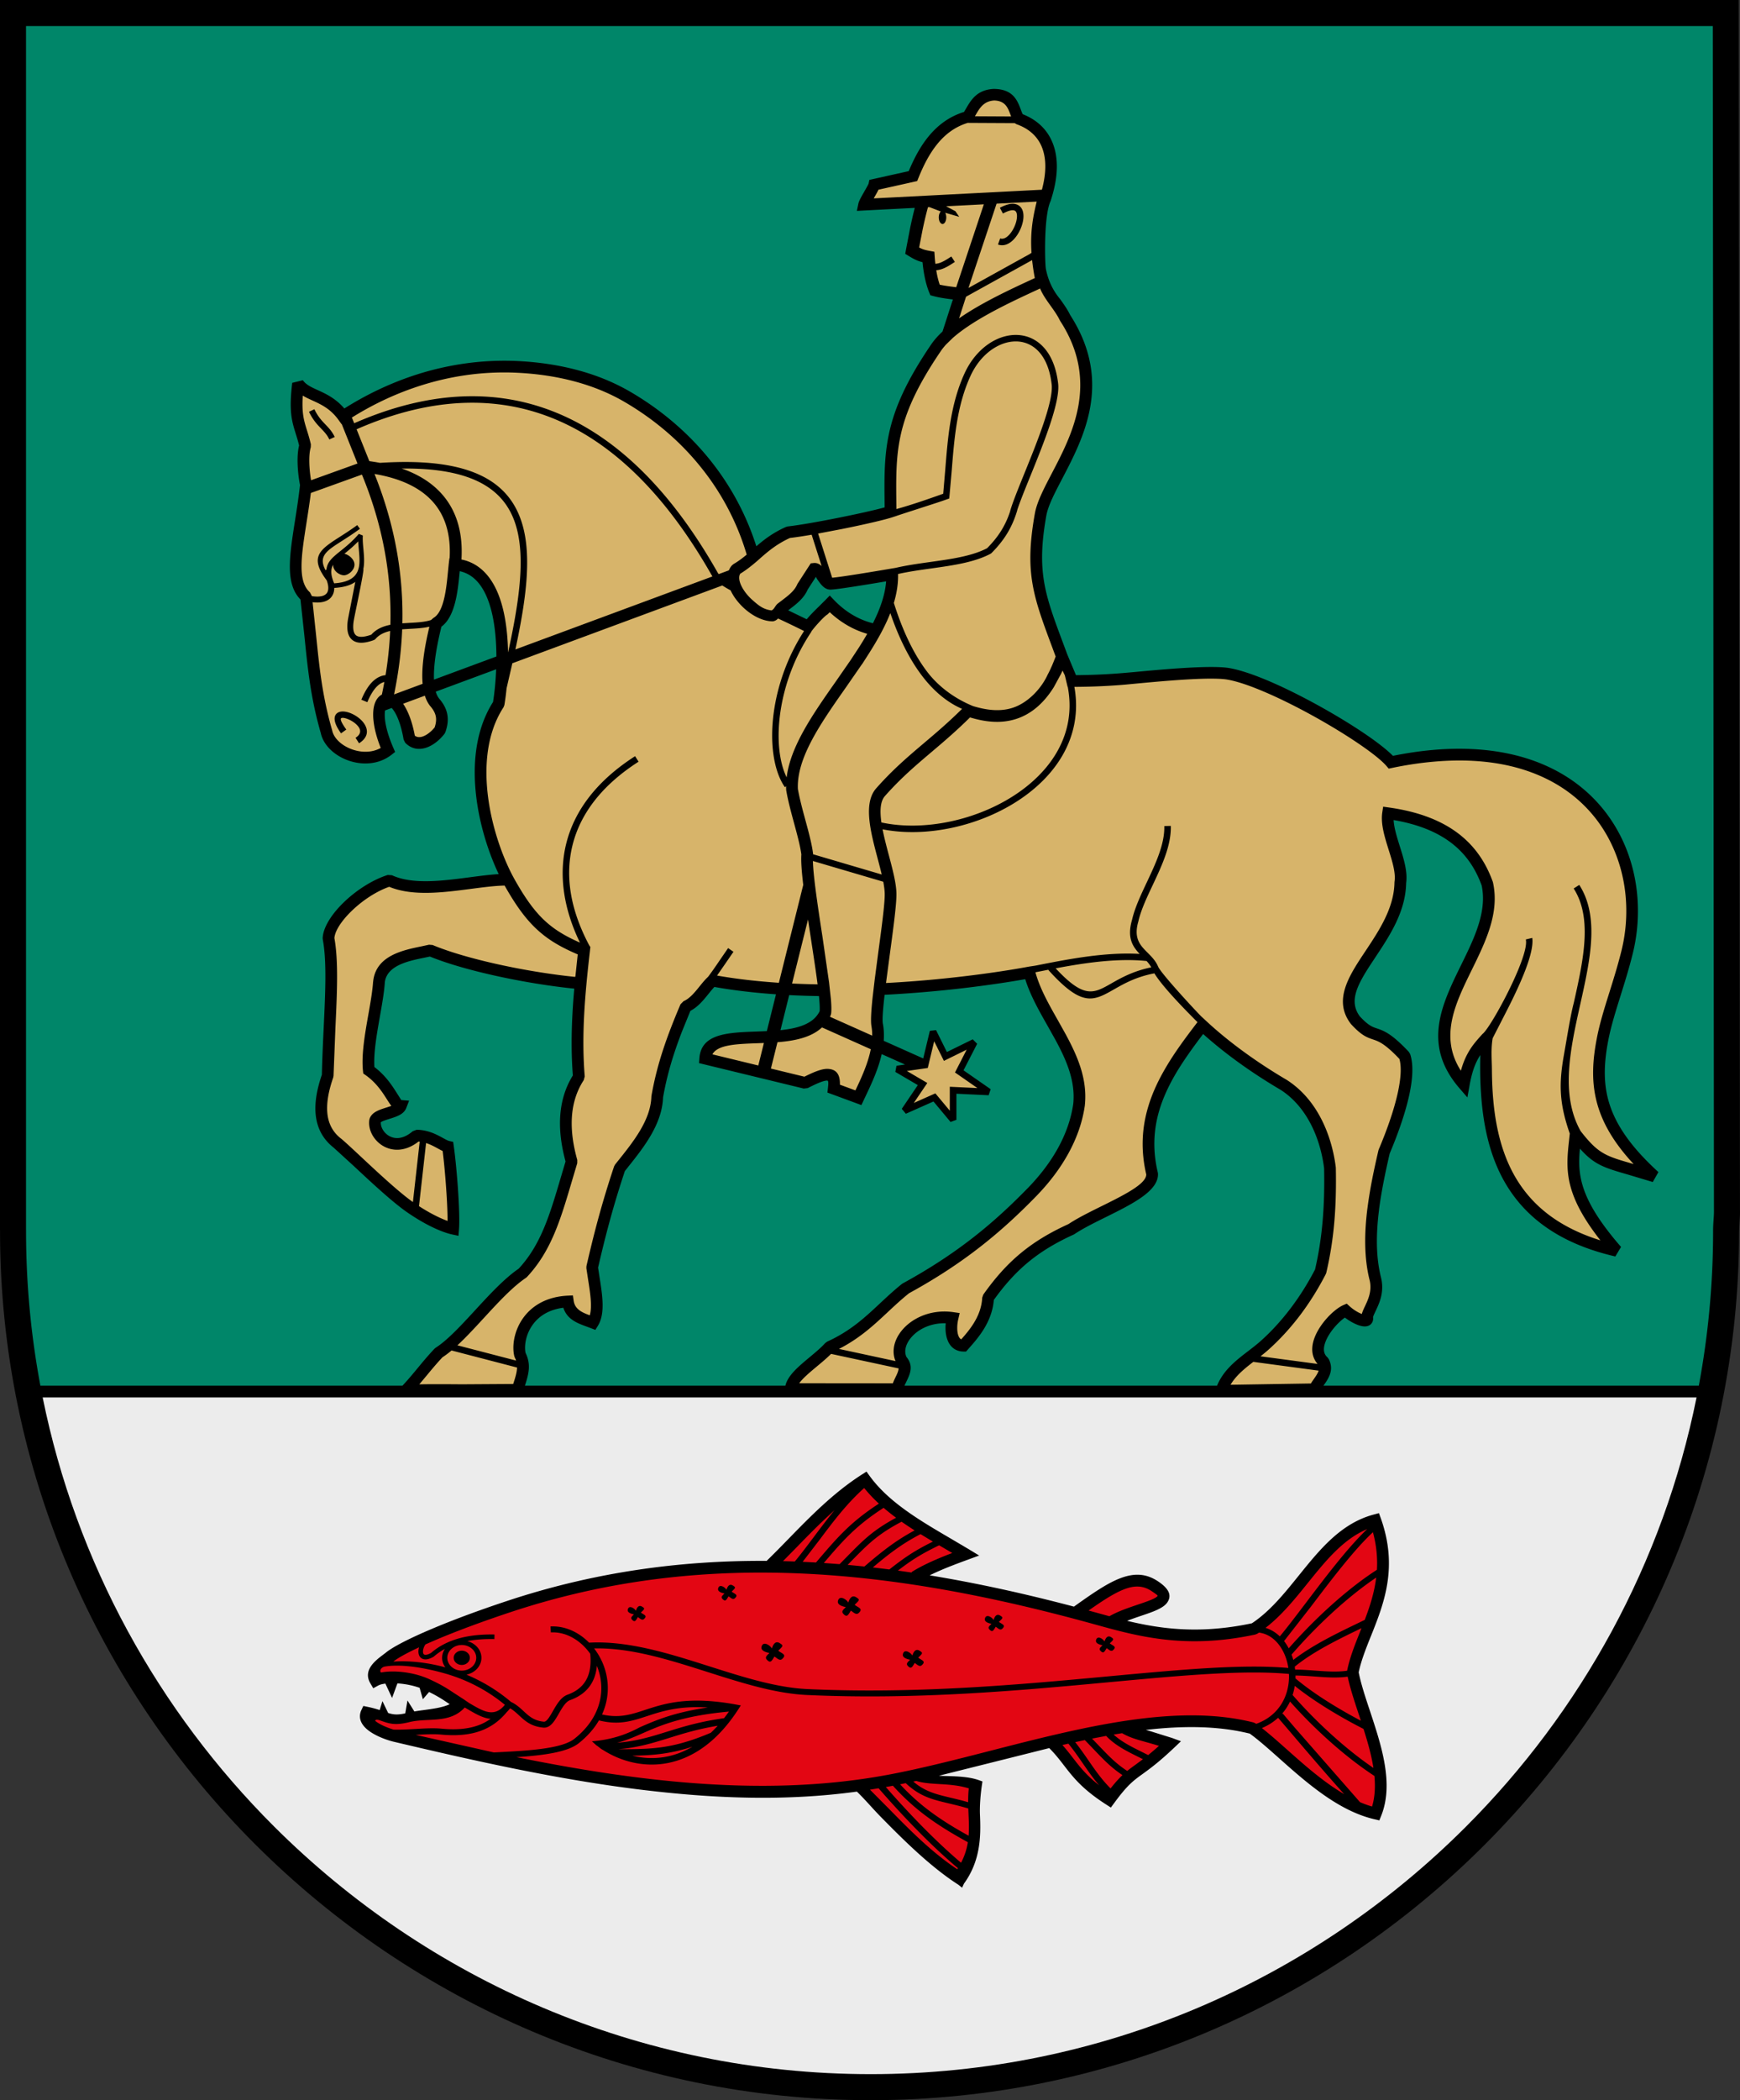 <svg xmlns="http://www.w3.org/2000/svg" width="522.618" height="630.332" viewBox="-35.78 -40.573 522.618 630.332" overflow="visible" xmlns:v="https://vecta.io/nano"><rect x="-35.78" y="-40.573" width="522.618" height="630.332" fill="#333333" stroke="none"/><path d="M486.825 322.286c.045 1.524-.034 2.691-.119 3.872l-.137 2.768c0 71.829-29.289 137.039-76.541 184.291s-112.462 76.542-184.294 76.542c-71.864 0-137.275-29.335-184.703-76.633-47.36-47.24-76.786-112.394-76.8-184.154l-.011-.875v-.045-364.719-3.906h3.906 514.43 3.906l.006 3.906z"/><path d="M-22.967 378.841c10.06 49.682 34.819 94.176 69.493 128.762 46.009 45.89 109.473 74.344 179.208 74.344 69.675 0 132.931-28.414 178.77-74.253 34.598-34.598 59.271-79.131 69.286-128.853z" fill="#ececec"/><path d="M-27.967-32.76v360.768l.01.875v.045c0 15.84 1.486 31.346 4.307 46.391h108.75c1.794-1.925 3.19-3.619 4.59-5.311 1.485-1.794 2.969-3.598 5.023-5.777l.334-.285c3.56-2.259 7.655-6.699 11.854-11.252 4.329-4.701 8.769-9.523 13.115-12.504 6.699-7.221 9.358-16.236 12.662-27.432l1.408-4.744c-1.09-4.011-1.817-8.369-1.646-12.738.173-4.465 1.271-8.935 3.84-13.074-.488-6.315-.442-12.561-.104-18.754.13-2.43.314-4.866.527-7.301-7.145-.721-15.424-2.056-23.27-3.779-7.579-1.657-14.749-3.681-20.094-5.852l-1.746.365c-4.656.948-11.263 2.299-11.805 7.486h.008c-.199 2.955-.827 6.478-1.471 10.131-.934 5.294-1.919 10.871-1.658 15.178 3.412 2.58 5.335 5.601 6.74 7.807l1.334 2.104 2.355.189-.857 2.203c-.735 1.894-2.847 2.563-4.959 3.229-1.184.375-2.37.753-2.676 1.051-.048.658.136 1.384.504 2.068a5.22 5.22 0 0 0 1.949 2.014c.834.482 1.837.744 2.941.633 1.266-.127 2.688-.74 4.193-2.035l1.17-.436c3.46.049 5.978 1.423 7.92 2.484.786.429 1.452.796 1.861.887l1.189.268.17 1.193c.471 3.298 1.02 8.957 1.35 14.162.278 4.393.411 8.536.234 10.83l-.156 2.01-1.967-.424c-1.567-.335-3.767-1.124-6.367-2.416-2.129-1.059-4.553-2.47-7.145-4.264-4.414-3.054-10.987-9.19-16.082-13.945l-5.904-5.385.004-.004c-3.506-2.73-5.113-6.261-5.453-10.201-.315-3.668.498-7.682 1.877-11.709.113-4.902.334-9.594.547-14.062.502-10.645.949-20.053-.271-26.533l-.035-.385c.119-3.27 2.774-7.382 6.578-10.99 3.642-3.454 8.399-6.54 12.967-7.988l1.264.082c6.186 2.861 15.223 1.678 23.373.613 3.071-.403 6.023-.789 8.695-.951-.886-1.862-1.752-3.905-2.559-6.094a79.93 79.93 0 0 1-3.1-10.666c-1.354-6.296-1.967-13.05-1.221-19.52.633-5.47 2.234-10.741 5.178-15.377.389-2.398.778-5.879.934-9.818l-18.145 6.717c.258.866.622 1.607 1.107 2.178 1.431 1.675 2.18 3.31 2.422 4.988.235 1.66-.038 3.293-.643 5.004l-.275.502c-.463.59-.973 1.149-1.518 1.664-1.354 1.274-2.905 2.228-4.475 2.625-1.78.449-3.555.205-5.102-1.01-.238-.187-.477-.401-.707-.648l-.455-.914c-.832-4.891-2.213-7.98-3.578-9.494l-1.139.42-.857.318c-.355 2.254.229 6.032 2.48 11.227l.537 1.238-1.074.838a12.21 12.21 0 0 1-5.061 2.33c-2.719.567-5.57.25-8.1-.676s-4.78-2.489-6.279-4.408c-.889-1.139-1.521-2.407-1.809-3.75-1.269-4.392-2.155-8.428-2.834-12.391-.681-3.975-1.16-7.908-1.605-12.072l-.508-4.936-1.158-10.703c-4.619-4.71-3.327-12.931-1.658-23.547.525-3.341 1.092-6.938 1.523-10.793a40.48 40.48 0 0 1-.73-6.744c-.034-1.809.079-3.628.459-5.127-.326-1.348-.682-2.487-1.014-3.549-1.181-3.784-2.083-6.683-1.053-15.258l3.199-.783c.914 1.345 2.541 2.086 4.391 2.932 2.529 1.152 5.406 2.471 8.063 5.551 2.952-1.862 5.936-3.528 8.939-5.01 3.565-1.757 7.15-3.251 10.73-4.492a88.3 88.3 0 0 1 16.188-3.949 84.51 84.51 0 0 1 16.402-.781c6.151.315 12.247 1.205 18.086 2.797 5.425 1.476 10.625 3.565 15.451 6.367 4.925 2.859 9.571 6.174 13.846 9.916 4.198 3.667 8.037 7.738 11.426 12.178 4.508 5.901 8.243 12.467 11.021 19.635a82.14 82.14 0 0 1 1.656 4.695c2.342-2.013 4.949-4.043 8.9-5.809l.525-.145c3.494-.386 9.658-1.48 15.619-2.678 5.433-1.09 10.661-2.258 13.494-3.045-.094-8.317-.237-14.999 1.332-22.252 1.655-7.622 5.188-15.701 12.645-26.652.902-1.328 2.061-2.62 3.406-3.877l3.111-9.619c-2.141-.267-4.076-.535-5.869-1.023l-.898-.24-.352-.869c-.602-1.476-1.044-3.107-1.373-4.734a42.72 42.72 0 0 1-.625-4.324c-.494-.122-.932-.257-1.375-.428-.829-.318-1.629-.741-2.725-1.408l-1.096-.67.229-1.268 1.285-6.693c.409-1.927.864-3.922 1.352-5.83l-15.146.777-2.248.119.463-2.209c.165-.786.942-2.147 1.723-3.508.647-1.129 1.298-2.263 1.344-2.49l.23-1.092 1.092-.244 10.732-2.387c1.562-3.742 3.459-7.406 6.02-10.498 2.697-3.265 6.114-5.88 10.576-7.262.188-.304.387-.643.592-.99 1.532-2.626 3.304-5.672 8.334-5.924h.09c5.751.065 7.029 3.474 8.068 6.256.188.503.363.974.551 1.332 4.582 1.802 7.628 4.914 9.15 9.049 1.589 4.315 1.455 9.697-.396 15.795l-.354 1.172c-2.095 4.295-1.769 18.357-1.451 20.373.652 3.276 1.929 6.273 4.273 9.092 1.102 1.536 2.225 3.112 3.037 4.795 12.864 19.938 4.094 36.701-2.406 49.137-2.26 4.318-4.229 8.082-4.758 11.045-2.998 16.808-.476 23.565 5.1 38.479l1.201 3.217v.006l2.59 6.166-.027.033c4.865-.04 9.72-.249 14.551-.666l3.1-.273c7.778-.73 22.88-2.148 28.467-1.18 3.201.553 7.346 1.969 11.877 3.896 4.996 2.132 10.515 4.911 15.783 7.852 5.064 2.825 9.895 5.805 13.807 8.504 3.315 2.288 5.995 4.398 7.652 6.082 4.213-.846 8.175-1.426 11.91-1.756 4.213-.377 8.218-.455 12.01-.268 7.278.363 13.716 1.723 19.342 3.863 6.074 2.313 11.201 5.539 15.408 9.408 2.078 1.914 3.94 3.983 5.582 6.189 1.697 2.279 3.148 4.679 4.369 7.166 2.601 5.302 4.162 11.058 4.73 16.908a53.19 53.19 0 0 1-1.34 17.93c-1.119 4.494-2.42 8.64-3.646 12.566-1.488 4.746-2.866 9.164-3.689 13.408-.579 3.02-.959 5.921-1.027 8.766-.067 2.79.171 5.517.813 8.236.84 3.509 2.361 7.033 4.791 10.703 2.476 3.735 5.897 7.628 10.49 11.818l-1.701 2.977-7.154-2.145c-7.438-2.146-10.354-2.985-14.721-7.883-.727 7.75-.228 15.056 12.348 29.51l-1.715 2.865c-4.395-1.017-8.322-2.296-11.83-3.812-3.532-1.524-6.66-3.3-9.437-5.293-3.565-2.561-6.507-5.467-8.926-8.646s-4.326-6.631-5.791-10.287c-1.146-2.836-2.032-5.809-2.707-8.875-.676-3.043-1.135-6.176-1.436-9.363a111.98 111.98 0 0 1-.467-9.65c-.012-1.511.005-3.016.039-4.521a14.02 14.02 0 0 0-.664 1.104c-1.066 1.919-1.912 4.342-2.564 7.99l-.654 3.619-2.4-2.779c-11.229-13.015-5.343-25.025.563-37.059 3.9-7.945 7.8-15.902 6.125-23.779-1.828-5.059-4.718-9.432-9.186-12.824-4.201-3.19-9.812-5.541-17.26-6.812.125 2.333.988 5.081 1.846 7.832 1.198 3.821 2.397 7.647 1.92 11.037-.153 8.641-4.944 15.845-9.236 22.303l-1.066 1.613c-2.124 3.23-3.986 6.248-4.771 9.004v.008c-.704 2.458-.538 4.806 1.125 7.082 2.549 2.779 3.781 3.196 5.139 3.656 2.077.704 4.394 1.488 9.617 7.047l.385.639c1.062 3.145.768 7.484-.221 12.117-1.306 6.095-3.811 12.786-5.916 17.748-.642 2.776-1.26 5.59-1.816 8.439-.567 2.89-1.045 5.731-1.396 8.477l.012.002c-.454 3.577-.693 7.098-.631 10.512.062 3.367.433 6.622 1.205 9.699 1.106 4.417-.459 7.727-1.605 10.156-.432.92-.785 1.67-.762 1.875.067.527-.006.998-.205 1.418-.42.857-1.168 1.273-2.156 1.318-.522.022-1.137-.085-1.807-.301-1.272-.409-2.885-1.278-4.293-2.352-.828.562-1.81 1.448-2.77 2.504-1.203 1.351-2.323 2.951-2.971 4.547-.562 1.391-.767 2.743-.301 3.811a3.06 3.06 0 0 0 .801 1.066l.393.521c1.68 3.338-.09 5.86-1.566 7.949-.006.012-.016.021-.021.039h112.738a252.5 252.5 0 0 0 4.287-46.391c.003-1.347.065-2.315.133-3.281.079-1.081.154-2.149.125-3.172v-.092l-.352-355.137H-27.967zm130.27 163.613l-.039.408c-.525 5.45-1.276 13.195-5.465 16.252-.732 3.009-1.708 7.355-2.086 11.514-.139 1.516-.198 3.003-.145 4.377l18.748-6.943-.004-.504c-.042-4.155-.4-8.516-1.312-12.437-.888-3.815-2.29-7.211-4.43-9.564-1.388-1.53-3.122-2.625-5.268-3.102zm106.99 1.684l-2.457 3.795c-1.192 2.737-3.432 4.422-5.848 6.244a.84.84 0 0 0-.035.027l5.566 2.688c1.164-1.391 2.453-2.656 3.762-3.939l1.891-1.881 1.266-1.305 1.256 1.313c2.115 2.209 4.28 3.786 6.346 4.91 1.913 1.039 3.744 1.695 5.365 2.098 2.16-4.27 3.65-8.48 3.971-12.58-4.794.81-14.26 2.378-16.582 2.48-1.882.082-2.995-1.505-4.082-3.061-.193-.272-.319-.55-.418-.789zm62.861 120.773c-3.134.557-7.124 1.194-11.762 1.824a366.56 366.56 0 0 1-14.568 1.688c-4.996.479-10.35.891-15.908 1.174-.493 4.298-.758 7.647-.502 8.789l.02.082c.284 1.644.338 3.296.219 4.939l11.863 5.297 1.992-8.289 1.861-.209 3.26 6.566 7.762-3.811 1.322 1.35-4.094 7.957 8.158 5.666-.613 1.814-9.674-.455v7.836l-1.76.639-5.133-6.154-8.295 3.686-1.227-1.471 4.82-7.125-6.76-3.965.363-1.844 2.555-.363-7.012-3.131c-1.05 4.667-3.152 9.085-4.869 12.701l-.541 1.143-.686 1.457-1.506-.559-7.4-2.725-1.303-.479.164-1.375c.185-1.57.112-2.197-.164-2.215-1.11-.062-3.185.873-5.91 2.25l-1.201.139-29.99-7.281-1.453-.354.107-1.475c.542-7.411 8.507-7.695 17.293-8.01l2.963-.119 2.75-11.045c-6.276-.438-12.501-1.147-18.5-2.209-.573.596-1.16 1.322-1.762 2.068-1.521 1.888-3.137 3.897-5.447 5.107l-2.539 6.229c-.846 2.194-1.628 4.372-2.35 6.572a99.99 99.99 0 0 0-1.902 6.533 91.48 91.48 0 0 0-1.422 6.637c-.304 8.118-5.871 15.092-10.566 20.967v.01l-.914 1.148c-1.808 5.439-3.275 10.324-4.561 15.037-1.297 4.754-2.398 9.26-3.477 13.932l.418 2.738c.891 5.615 1.756 11.089-.467 14.705l-.768 1.244-1.355-.523-1.096-.408c-2.989-1.09-6.004-2.186-7.168-5.711-.65.079-1.267.193-1.852.336-3.676.88-6.135 2.889-7.645 5.193-1.51 2.299-2.084 4.882-1.984 6.914a7.19 7.19 0 0 0 .133 1.09c1.729 3.543.926 6.383-.189 9.852h78.242c.676-3.049 3.947-5.773 7.262-8.533 1.729-1.442 3.471-2.896 4.697-4.264l.588-.426c6.946-3.156 11.284-7.21 15.76-11.389 2.129-1.992 4.296-4.009 6.721-5.951l.258-.158c8.334-4.559 15.227-9.143 21.301-13.9 6.075-4.749 11.355-9.686 16.465-14.939l.006-.006c1.782-1.854 3.444-3.787 4.943-5.791 1.431-1.904 2.737-3.9 3.879-5.973 1.175-2.135 2.173-4.346 2.957-6.623.749-2.168 1.295-4.385 1.619-6.645.34-3.384-.158-6.62-1.146-9.766-1.021-3.247-2.563-6.403-4.26-9.521l-2.299-4.107c-2.612-4.607-5.212-9.185-6.723-14.014zm-70.895 4.779l-2.619 10.525c5.232-.537 9.874-1.849 11.762-5.676.083-.957-.002-2.542-.207-4.557l-1.229-.02c-2.563-.051-5.138-.14-7.707-.273zm124.33 11.676c-1.431 1.879-2.856 3.796-4.27 5.814-1.749 2.489-3.361 4.977-4.746 7.469-.863 1.555-1.669 3.155-2.385 4.811-.716 1.649-1.329 3.307-1.812 4.971-.817 2.793-1.321 5.707-1.424 8.781-.102 3.065.204 6.283 1.01 9.676l.053.285c.358 5.224-7.637 9.181-15.551 13.098-3.485 1.724-6.954 3.441-9.498 5.139l-.256.145c-5.473 2.484-9.884 5.162-13.762 8.381-3.758 3.128-7.017 6.771-10.23 11.25-.272 3.39-1.499 6.302-3.021 8.777-1.555 2.509-3.372 4.507-4.785 6.107l-.533.602h-.789a5.62 5.62 0 0 1-1.209-.146c-1.636-.386-2.721-1.454-3.385-2.873v-.012c-.562-1.203-.795-2.667-.789-4.121a13.01 13.01 0 0 1 .068-1.34c-2.601-.067-4.938.528-6.869 1.527-1.51.778-2.76 1.811-3.668 2.939-.863 1.073-1.414 2.232-1.57 3.346-.113.794-.021 1.584.305 2.293 2.237 2.726 1.086 5.132-.072 7.533-.179.367-.363.742-.516 1.1h93.879c1.947-4.707 5.705-7.591 9.396-10.418 1.255-.965 2.498-1.919 3.656-2.941 2.998-2.674 6.051-5.915 8.992-9.793 2.611-3.435 5.108-7.329 7.396-11.729 1.136-4.911 1.869-9.758 2.289-14.742.432-5.057.533-10.18.432-15.596a42.08 42.08 0 0 0-1.908-8.361c-.84-2.464-1.963-4.949-3.439-7.277-.999-1.581-2.158-3.092-3.504-4.477-1.231-1.266-2.616-2.428-4.172-3.436-4.587-2.696-9.084-5.629-13.309-8.715-3.548-2.595-6.916-5.299-10.004-8.066z" fill="#008669"/><path d="M262.833-10.413c-3.135.17-4.39 2.33-5.475 4.186l-.322.553 10.883.057-.307-.807c-.664-1.766-1.47-3.92-4.779-3.988zm-7.951 6.721c-3.78 1.155-6.698 3.388-9.014 6.193-2.487 3.006-4.322 6.681-5.826 10.422l-.34.844-.893.203-10.727 2.387c-.335.701-.816 1.532-1.293 2.367l-.139.244 50.514-2.602c1.312-4.874 1.357-9.094.131-12.424-1.237-3.369-3.848-5.876-7.822-7.258l-.453-.305zm20.715 23.625l-12.049.619-8.447 25.305L273.71 35.55l-.022-.076.34-.102.012-.004c-.443-6.631.541-11.251 1.557-15.436zm-7.207.664c.613-.001 1.134.126 1.572.355 1.374.727 1.818 2.321 1.619 4.146-.176 1.587-.857 3.395-1.834 4.859-1.441 2.183-3.564 3.66-5.779 2.854l.664-1.83c1.198.435 2.504-.618 3.492-2.1.806-1.218 1.374-2.704 1.521-3.996.113-1.053-.047-1.919-.592-2.211-.618-.321-1.76-.146-3.6.838l-.918-1.719c1.558-.837 2.832-1.195 3.854-1.197zm-8.668.154l-11.332.582 2.793 1.492 1.146 1.676-4.207-1.219c.192.36.313.847.313 1.381 0 1.098-.498 1.994-1.123 1.994-.613 0-1.125-.896-1.125-1.994 0-.764.25-1.429.602-1.764l-3.406-1.309-.441.023c-.613 2.226-1.157 4.576-1.623 6.801l-1.033 5.291a8.19 8.19 0 0 0 .998.465c.607.236 1.238.384 2.135.551l1.449.268.096 1.453c.044.678.112 1.406.197 2.158.63-.04 1.221-.204 1.811-.457v-.004c.926-.397 1.874-1.011 2.986-1.729l1.057 1.631c-1.192.775-2.22 1.441-3.271 1.893-.749.321-1.505.534-2.316.602a41.02 41.02 0 0 0 .205 1.164c.222 1.096.495 2.177.842 3.176 1.476.323 3.133.533 4.949.758zm14.5 16.74l-19.85 10.992-2.09 6.496c6.711-4.672 15.362-8.679 21.971-11.736a32.68 32.68 0 0 1 .779-.357 65.47 65.47 0 0 1-.811-5.395zm2.398 8.523l-.896.414c-7.928 3.667-18.898 8.748-25.348 14.443l-1.953 1.902c-.613.662-1.152 1.331-1.611 2.006-7.165 10.523-10.546 18.217-12.107 25.416-1.513 6.974-1.334 13.65-1.246 22.016 4.655-1.275 9.522-2.994 13.139-4.271.097-.037.183-.065.92-.324l.602-7.088c.795-9.924 1.59-19.844 5.814-29.055 2.214-4.826 5.66-8.281 9.385-10.084 2.379-1.147 4.876-1.629 7.26-1.371 2.407.261 4.684 1.276 6.58 3.113 2.425 2.339 4.208 6.012 4.844 11.162.835 5.473-4.339 18.225-8.381 28.186-1.669 4.105-3.134 7.73-3.889 10.092l.027.012c-.772 2.589-1.752 4.846-3.029 6.941s-2.839 4.014-4.746 5.93l-.24.166c-4.888 2.606-11.332 3.505-17.832 4.414-3.384.474-6.784.952-9.961 1.67l.004.082c.062 2.858-.406 5.723-1.266 8.596 2.418 7.701 5.704 15.045 10.059 20.736 1.692 2.223 5.962 7.05 13.723 10.232 3.441 1.03 7.818 1.894 12.076.455 4.395-1.485 8.39-5.625 10.32-9.852.863-1.598 1.647-3.417 2.42-5.484l-.967-2.607c-5.808-15.547-8.437-22.587-5.279-40.309.624-3.506 2.716-7.493 5.1-12.061 6.12-11.695 14.364-27.46 2.516-45.725l-.119-.205c-.682-1.442-1.731-2.915-2.76-4.352-1.249-1.743-2.458-3.439-3.156-5.197zm-7.016 15.887c-1.787-.052-3.647.375-5.445 1.244-3.338 1.615-6.449 4.744-8.459 9.139-4.065 8.865-4.849 18.626-5.627 28.396l-.686 7.748-.068.615-.58.203-1.498.531c-1.511.534-13.766 4.446-13.766 4.498l-1.221.398c-2.427.8-8.66 2.226-15.127 3.525l-7.186 1.369 4.225 13.262c3.196-.29 13.152-1.97 16.936-2.609l.801-.137 1.348-.225c3.324-.772 6.864-1.266 10.391-1.76 6.273-.877 12.484-1.743 17.049-4.127 1.771-1.783 3.207-3.561 4.371-5.471a26.28 26.28 0 0 0 2.551-5.598l-.012-.006c.67-2.427 2.311-6.484 4.207-11.154 3.957-9.742 9.011-22.211 8.262-27.162l-.006-.031c-.568-4.681-2.143-7.974-4.266-10.023-1.567-1.519-3.452-2.355-5.434-2.574-.252-.027-.504-.045-.76-.053zm-153.775 9.307a81.08 81.08 0 0 0-11.828.842c-5.161.747-10.36 2.005-15.541 3.799a89.68 89.68 0 0 0-10.318 4.311 94.89 94.89 0 0 0-8.359 4.664l.139-.057.678 1.691c20.875-9.148 41.346-10.996 60.441-3.277 17.782 7.185 34.321 22.655 48.813 48.24h.002c.068.105.15.209.238.314l3.047-1.127a5.21 5.21 0 0 1 .934-1.504l.439-.365c1.487-.86 2.761-1.832 3.984-2.854-.599-2.024-1.275-4.003-2.025-5.936a76.3 76.3 0 0 0-10.541-18.77 80 80 0 0 0-10.943-11.674c-4.096-3.576-8.555-6.758-13.301-9.514-4.534-2.635-9.456-4.607-14.611-6.01-5.572-1.519-11.42-2.371-17.344-2.672a80.92 80.92 0 0 0-3.902-.104zm-60.668 6.959c-.349 5.277.361 7.548 1.244 10.375.381 1.224.792 2.54 1.184 4.24l-.029.896c-.363 1.192-.472 2.834-.437 4.512.04 1.976.276 3.957.523 5.379l13.953-5.021-4.738-11.84-.045.029-.979-1.352c-2.393-3.301-5.239-4.6-7.703-5.727-1.059-.482-2.059-.938-2.973-1.492zm50.037 2.141c-11.04.134-22.39 2.92-33.877 7.961l3.83 9.564a59.43 59.43 0 0 1 3.193.512c27.486-1.78 39.261 5.649 42.912 18.982 2.657 9.696.893 22.453-2.236 37.021l59.172-21.906c-14.267-25.21-30.484-40.424-47.877-47.453-8.132-3.286-16.531-4.786-25.117-4.682zm-46.553 1.941c1.067 2.231 2.245 3.462 3.334 4.598 1.036 1.081 1.999 2.083 2.773 3.729l-1.615.754c-.645-1.374-1.509-2.276-2.443-3.25-1.187-1.237-2.479-2.579-3.666-5.061zm26.215 17.801c5.05 1.743 9.028 4.275 11.961 7.531 4.519 5.019 6.496 11.675 5.996 19.773 3 .605 5.413 2.105 7.346 4.234 2.583 2.842 4.241 6.783 5.254 11.143.922 3.971 1.32 8.298 1.396 12.434l.035-.01c3.233-14.821 5.144-27.749 2.523-37.318-3.1-11.318-12.743-18.031-34.512-17.787zm-8.156 1.631c4.65 11.562 7.27 22.989 8.102 34.318.255 3.508.344 7.011.264 10.506l2.049-.123c2.354-.127 4.675-.248 6.557-.861l.729-.637c3.196-1.792 3.891-8.976 4.371-13.955l.227-2.273.197-1.672.064.006c.406-7.048-1.275-12.776-5.094-17.02-3.723-4.136-9.528-6.946-17.465-8.289zm-3.779.186l-15.34 5.521c-.392 3.114-.866 6.116-1.309 8.941-1.561 9.924-2.756 17.529 1.025 20.873l.584 1.107c0 .011.001.021.004.033 1.204.19 2.178.18 2.945.006.749-.17 1.274-.506 1.586-.963.318-.463.442-1.09.385-1.842-.044-.589-.202-1.241-.463-1.939-4.147-5.516-3.106-8.017.553-10.771 1.005-.758 2.149-1.486 3.432-2.307 1.57-1.002 3.352-2.142 5.18-3.496l.818 1.102c-1.93 1.434-3.699 2.561-5.254 3.557-1.3.829-2.459 1.568-3.354 2.244-2.407 1.813-3.381 3.516-1.729 6.619l.289-.182c.202-2.353 1.924-3.739 4.332-5.672 1.57-1.263 3.459-2.778 5.377-5.035l1.211.49c-.088 1.252.041 2.628.168 4.025.077.865.158 1.737.189 2.5.057 1.232.026 2.434-.209 3.543.366.074-2.4 12.861-2.809 15.109-.298 1.626-.318 2.975.025 3.906.131.346.311.629.553.836s.557.354.951.424c.869.162 2.076-.011 3.68-.584 1.499-1.695 3.509-2.526 5.729-2.969a106.86 106.86 0 0 0-.246-10.697c-.832-11.357-3.519-22.808-8.305-34.381zm135.078 18.045c-2.526.432-4.794.777-6.523.977-3.761 1.723-6.257 3.772-8.557 5.773-.008-.02-3.332 3.136-6.354 4.941-.225.338-.328.756-.328 1.219 0 .965.404 2.097 1.08 3.238.732 1.247 1.77 2.473 2.963 3.518 1.788 1.57 3.159 2.738 5.646 3.057.784-.296 1.009-1.201 1.764-1.959l1.178-.898c2.061-1.556 3.971-2.995 4.777-4.928l.148-.279 3.48-5.367.455-.699.828-.09c.997-.112 1.769.279 2.439.904zm-136.189 1.996c-1.487 1.553-2.915 2.714-4.156 3.713 1.144.236 2.946 1.522 3.031 3.158.097 1.813-2.007 3.407-3.273 3.311s-3.133-1.26-3.133-3.076c0-.028-.001-.062.002-.09-.636 1.099-.774 2.382-.195 4.252a10.57 10.57 0 0 1 .156.477 15.9 15.9 0 0 0 .334.852c4.104-.267 6.069-1.59 6.957-3.418.179-.307.351-.954.41-1.141.247-.994.282-2.084.23-3.203-.037-.869-.11-1.657-.182-2.437-.076-.812-.147-1.618-.182-2.396zm-.887 12.17c-1.357.974-3.367 1.626-6.312 1.805 0 .957-.234 1.81-.717 2.514-.564.826-1.45 1.414-2.668 1.689-.86.199-1.899.236-3.123.088l1.012 9.529.508 4.906c.437 4.073.906 7.931 1.578 11.854.67 3.909 1.536 7.855 2.762 12.094l.035.131c.17.82.571 1.617 1.145 2.352 1.093 1.396 2.785 2.556 4.729 3.268 1.953.716 4.13.965 6.174.537.875-.182 1.725-.486 2.525-.932-2.447-6.157-2.68-10.719-1.805-13.285.455-1.321 1.203-2.242 2.146-2.736a120.28 120.28 0 0 0 .752-3.781c-.56.133-1.112.403-1.654.826-1.209.945-2.383 2.63-3.457 5.238l-1.801-.736c1.207-2.944 2.593-4.889 4.061-6.039 1.045-.815 2.122-1.238 3.207-1.334.721-4.409 1.189-8.831 1.385-13.268-1.782.415-3.343 1.126-4.441 2.443l-.375.262c-2.033.758-3.629.974-4.844.752-.718-.134-1.312-.411-1.789-.822s-.828-.939-1.062-1.57c-.465-1.251-.464-2.919-.109-4.852l2.141-10.932zm110.248 1.068l-63.068 23.348-1.736 7.516a75.36 75.36 0 0 1-.656 5.031l-.262.666c-2.748 4.215-4.243 9.091-4.83 14.184-.698 6.061-.117 12.43 1.166 18.391.775 3.597 1.805 7.044 2.961 10.189 1.28 3.472 2.714 6.566 4.131 9.07 1.234 2.188 2.408 4.103 3.561 5.789 1.138 1.666 2.267 3.122 3.428 4.414a29.63 29.63 0 0 0 6.223 5.285c1.882 1.207 3.955 2.268 6.32 3.309-4.763-9.822-6.609-20.232-4.012-30.15 2.461-9.396 8.89-18.309 20.568-25.803l1.055 1.645c-11.232 7.202-17.399 15.712-19.738 24.646-2.648 10.108-.414 20.453 4.908 30.471l.346.508-.148 1.313c-.704 6.148-1.351 12.34-1.697 18.656-.338 6.214-.373 12.493.152 18.869l-.289 1.104c-2.419 3.69-3.442 7.74-3.602 11.803-.162 4.167.574 8.345 1.65 12.166l-.01.98-1.551 5.201c-3.458 11.712-6.235 21.131-13.57 28.965l-.311.256c-4.045 2.72-8.418 7.473-12.68 12.1-2.682 2.906-5.323 5.774-7.875 8.131l17.623 4.586c-.099-.307-.23-.617-.393-.93l-.143-.398c-.145-.591-.234-1.236-.266-1.912-.133-2.663.606-6.03 2.557-9.006s5.105-5.567 9.777-6.691c1.215-.289 2.528-.479 3.939-.547l1.59-.078.229 1.59c.372 2.611 2.566 3.548 4.846 4.383.767-2.691.114-6.807-.553-11.014l-.477-3.129.025-.631c1.136-4.928 2.274-9.6 3.58-14.383 1.323-4.843 2.836-9.88 4.715-15.523l.289-.547 1.113-1.393h.002c4.386-5.488 9.588-12.006 9.801-19.008l.029-.254c.417-2.391.918-4.712 1.5-7.006.576-2.279 1.236-4.522 1.971-6.771a134.19 134.19 0 0 1 2.418-6.744c.886-2.297 1.83-4.599 2.834-6.955l.92-.924c1.876-.812 3.371-2.663 4.764-4.391.84-1.042 1.651-2.048 2.568-2.891 1.116-1.451 2.343-3.248 3.74-5.297l2.305-3.357 1.602 1.113-2.297 3.346-2.629 3.791c5.995 1.05 12.249 1.747 18.57 2.164l7.313-29.355.01.004c-.463-3.923-.719-7.183-.572-9.162-.349-2.62-1.241-5.9-2.168-9.32-.883-3.25-1.803-6.635-2.365-9.848l-.025-.219c-.017-.357-.025-.716-.025-1.074l-.369.258c-3.35-4.8-4.651-13.307-3.271-22.848 1.124-7.767 4.021-16.255 9.037-24.01-2.85-1.425-5.536-2.702-7.812-3.758l-.377.352c-.386.284-.794.456-1.217.496-2.822 0-5.869-1.526-8.338-3.689-1.467-1.288-2.757-2.815-3.68-4.383a14.83 14.83 0 0 1-.635-1.213c-.906-.5-1.75-.989-2.488-1.475zm32.262 8.021l-.697.686c-1.135.59-5.005 5.07-4.875 5.264a58.71 58.71 0 0 0-9.25 23.986c-1.147 7.926-.39 15.033 1.881 19.643 1.144-9.39 7.963-19.1 14.873-28.941l4.348-6.27 2.58-3.92c.837-1.324 1.644-2.644 2.396-3.961a26.24 26.24 0 0 1-5.332-2.187c-1.936-1.056-3.946-2.451-5.924-4.299zm18.193.262c-1.538 3.946-3.762 7.924-6.254 11.865l-2.238 3.498c-.008-.006-.018-.012-.023-.018l-4.877 7.045c-7.454 10.62-14.798 21.078-14.369 30.42.531 3.001 1.418 6.259 2.27 9.395.979 3.605 1.915 7.056 2.281 9.963v.223l20.629 6.076c-.357-1.53-.79-3.16-1.23-4.82-2.109-7.948-4.395-16.555-.432-21.043 4.967-5.62 9.505-9.467 14.326-13.555 3.582-3.031 7.324-6.203 11.469-10.299-4.666-2.027-8.641-5.496-11.99-9.875-4.03-5.28-7.167-11.883-9.561-18.875zm-138.439 4.084c-1.845.437-3.904.545-5.982.656l-2.195.137c-.253 6.535-1.082 13.043-2.436 19.539l8.58-3.182c-.17-1.876-.118-3.909.066-5.955.366-4.037 1.24-8.146 1.967-11.195zm190.166 13.18a34.78 34.78 0 0 1-.473 1.025l-2.156 3.967c-3.35 5.333-7.2 8.134-11.072 9.443-5.144 1.737-10.172.786-14.09-.381-4.224 4.173-7.982 7.359-11.582 10.41-4.734 4.011-9.199 7.792-13.977 13.197-1.431 1.618-1.538 4.511-1.053 7.92 6.424 1.388 13.678 1.213 20.797-.309 8.028-1.718 15.874-5.145 22.164-9.977 6.245-4.794 10.946-10.966 12.746-18.211.942-3.778 1.095-7.86.266-12.201h-.045l-.828-3.453zm44.117 2.416c-6.694.047-16.437.962-22.143 1.498l-3.117.297h-.006c-5.063.438-10.167.648-15.293.674.806 4.491.618 8.729-.363 12.666-1.914 7.707-6.875 14.244-13.455 19.291-6.518 5.01-14.638 8.561-22.938 10.338-7.108 1.519-14.35 1.738-20.854.461.488 2.521 1.207 5.224 1.902 7.846 1.118 4.215 2.188 8.243 2.26 11.359.07 3.06-.939 10.543-1.984 18.279l-1.143 8.641c5.3-.278 10.393-.67 15.15-1.127a370.59 370.59 0 0 0 14.432-1.67c5.399-.735 9.902-1.478 13.172-2.088.829-.147 1.636-.229 2.436-.387 9.26-1.831 20.605-4.075 30.994-3.457-2.135-2.254-3.856-4.863-2.283-10.248.823-3.594 2.611-7.375 4.434-11.25 2.646-5.615 5.388-11.439 5.252-16.881l1.953-.045c.147 5.89-2.695 11.932-5.437 17.76-1.788 3.784-3.532 7.476-4.305 10.871l-.012.057c-1.499 5.087.619 7.211 2.742 9.332v.002c1.227 1.227 2.459 2.455 3.197 4.209.92 2.188 12.478 14.572 13.068 15.043l1.412 1.313c3.367 3.128 7.126 6.19 11.123 9.111 4.167 3.043 8.573 5.924 13.059 8.553l.066.041a27.69 27.69 0 0 1 4.793 3.938c1.521 1.564 2.832 3.274 3.957 5.055 1.629 2.582 2.866 5.319 3.791 8.021a45.89 45.89 0 0 1 2.096 9.166l.012.178c.107 5.626 0 10.897-.437 16.021a107.09 107.09 0 0 1-2.43 15.457l-.154.404c-2.43 4.715-5.074 8.848-7.811 12.453-3.077 4.043-6.291 7.454-9.465 10.287-.743.659-1.522 1.29-2.322 1.92l17.141 2.293c-.449-.517-.789-1.067-1.051-1.658-.896-2.038-.636-4.319.262-6.527.806-1.999 2.156-3.951 3.615-5.574 1.646-1.828 3.491-3.271 4.877-3.883l1.051-.455.842.766c1.141 1.045 2.575 1.914 3.693 2.334.193-.737.552-1.504.967-2.373.92-1.947 2.167-4.599 1.367-7.807-.847-3.364-1.242-6.883-1.311-10.496-.068-3.577.18-7.259.65-10.992l.008-.008c.375-2.938.863-5.846 1.42-8.719.562-2.864 1.209-5.785 1.885-8.703l.096-.295c2.05-4.814 4.507-11.349 5.773-17.244.829-3.889 1.136-7.451.432-9.916-4.417-4.649-6.257-5.274-7.914-5.836-1.823-.616-3.473-1.176-6.646-4.645l-.109-.139c-2.486-3.33-2.759-6.711-1.754-10.24h.006c.926-3.262 2.931-6.528 5.207-9.986l1.072-1.611c4.042-6.077 8.55-12.859 8.652-20.521l.021-.238c.403-2.637-.688-6.124-1.783-9.602-1.209-3.875-2.417-7.747-1.895-11.17l.26-1.717 1.715.242c9.061 1.272 15.816 3.98 20.824 7.781 5.064 3.852 8.335 8.803 10.391 14.514l.057.213c2.016 9.14-2.179 17.684-6.357 26.217-4.929 10.038-9.84 20.059-3.283 30.287.591-2.141 1.297-3.829 2.104-5.285 1.237-2.249 2.689-3.875 4.387-5.746 1.414-1.044 5.729-8.337 9.021-15.391 2.566-5.487 4.507-10.834 3.99-12.982l1.938-.459c.659 4.53-3.736 14.108-7.387 21.307l-4.502 8.789c-.567 3.219-.251 6.426-.229 9.574.023 3.202.154 6.336.439 9.348.284 3.049.726 6.035 1.367 8.928.63 2.867 1.464 5.652 2.537 8.326 1.356 3.369 3.101 6.543 5.32 9.461 2.226 2.921 4.927 5.586 8.191 7.934 2.549 1.828 5.456 3.475 8.771 4.908 1.862.804 3.85 1.539 5.961 2.197-11.139-14.179-10.345-21.557-9.391-30.26l.191-1.791c-3.174-9.024-3.303-14.889-1.781-23.49 1.062-6.015 1.999-11.982 2.998-15.803 1.261-5.641 2.497-11.197 3.014-16.412.665-6.702.144-12.84-3.064-17.854l1.688-1.072c6.137 9.597 3.27 22.456.307 35.766-2.981 13.37-6.063 27.206.102 38.129 5.309 6.824 7.54 7.473 15.471 9.76l.443.127c-2.391-2.561-4.354-5.037-5.967-7.465-2.675-4.042-4.353-7.937-5.279-11.828-.721-3.035-.988-6.055-.908-9.129.068-3.026.477-6.122 1.102-9.344.852-4.445 2.265-8.953 3.781-13.793 1.215-3.875 2.492-7.964 3.594-12.373a49.65 49.65 0 0 0 1.248-16.748c-.527-5.419-1.979-10.761-4.398-15.701-1.136-2.316-2.476-4.534-4.025-6.615a41.01 41.01 0 0 0-5.139-5.695c-3.884-3.574-8.635-6.557-14.283-8.707-5.28-2.01-11.355-3.288-18.26-3.631-3.599-.179-7.441-.099-11.535.264-4.008.354-8.165.971-12.48 1.871l-1.016.213-.676-.789c-1.329-1.555-4.087-3.764-7.687-6.248-3.826-2.64-8.562-5.561-13.523-8.332-5.155-2.875-10.554-5.595-15.459-7.682-4.286-1.828-8.158-3.158-11.088-3.666-1.292-.224-3.185-.305-5.416-.289zm-235.645 5.115l-6.533 2.42c1.414 2.069 2.713 5.24 3.516 9.58.593.455 1.309.531 2.055.344.965-.244 1.984-.893 2.924-1.775.338-.317.667-.673.979-1.053.363-1.096.521-2.108.381-3.068-.147-1.028-.645-2.068-1.607-3.201-.762-.895-1.319-1.997-1.713-3.246zm-24.932 4.752c.871-.057 1.909.178 2.924.629 1.487.661 3.005 1.788 3.842 3.1 1.198 1.873 1.188 4.028-1.6 5.811l-1.051-1.648c1.567-1.002 1.622-2.144 1.006-3.109-.63-.982-1.812-1.846-2.984-2.365-1.036-.46-1.983-.661-2.344-.4-.332.238-.026 1.226 1.543 3.4l-1.58 1.137c-2.399-3.33-2.313-5.246-1.104-6.117.362-.261.825-.401 1.348-.436zm141.48 44.865c.051 2.016.332 4.834.746 8.09l.047.375c.559 4.346 1.338 9.434 2.105 14.43l1.953 13.525.564 5.109c.15 1.876.183 3.358.055 4.295l-.137.484c-.068.153-.14.298-.211.443l12.695 5.668a15.92 15.92 0 0 0-.225-2.805h.004c-.284-1.431-.088-4.638.34-8.68l.627-5.332 1.066-8.096c1.021-7.562 2.009-14.875 1.943-17.742-.024-1.037-.188-2.235-.434-3.543zm-92.605 7.35l-.008.022c-2.958.065-6.392.511-10 .982-8.368 1.096-17.621 2.306-24.641-.615-3.872 1.362-7.876 4.017-10.996 6.975-3.117 2.952-5.301 6.118-5.471 8.426 1.252 6.915.805 16.397.299 27.107l-.555 14.227-.105.541c-1.277 3.668-2.044 7.296-1.766 10.535.261 3.029 1.48 5.724 4.137 7.773l.063.043c1.297 1.088 3.481 3.129 6.027 5.508 4.946 4.612 11.298 10.542 15.486 13.488l2.035-18.125c-.116-.015-.233-.021-.352-.033-1.916 1.502-3.811 2.233-5.58 2.412-1.896.19-3.621-.256-5.051-1.088-1.419-.825-2.552-2.039-3.279-3.385-.777-1.439-1.104-3.055-.846-4.568l.098-.334c.732-1.894 2.846-2.561 4.955-3.23l1.545-.506c-.429-.559-.855-1.227-1.33-1.967-1.337-2.106-3.201-5.031-6.463-7.311l-.65-.453-.086-.814c-.497-4.902.594-11.073 1.625-16.912.622-3.509 1.221-6.902 1.414-9.76l.014-.045c.755-7.812 8.882-9.474 14.6-10.641l2.188-.477 1.08.088c5.189 2.169 12.368 4.204 20.012 5.879s15.758 2.982 22.82 3.695l.025-.215.029.029.701-6.566c-2.884-1.235-5.356-2.474-7.557-3.881-2.563-1.641-4.798-3.521-6.936-5.9-1.261-1.405-2.484-2.981-3.719-4.787-1.221-1.786-2.447-3.784-3.727-6.049-.009-.023-.023-.045-.037-.068zm91.139 10.203l-4.789 19.219c2.299.114 4.601.188 6.9.234l.764.014c-.502-3.917-1.237-8.718-1.986-13.604l-.889-5.863zm94.93 12.191c-6.885.109-14.041 1.245-20.547 2.469 8.533 9.186 11.385 7.564 16.643 4.578 2.946-1.681 6.59-3.75 12.074-4.877-.375-.69-.862-1.31-1.408-1.9-2.201-.227-4.467-.306-6.762-.27zm-22.648 2.873l-3.287.646-.691.137c1.323 4.852 4.009 9.586 6.717 14.355l2.32 4.156c1.794 3.305 3.436 6.663 4.537 10.154 1.124 3.579 1.681 7.293 1.271 11.23v.065a39.64 39.64 0 0 1-1.771 7.301c-.852 2.458-1.932 4.853-3.209 7.17a55.16 55.16 0 0 1-4.148 6.389c-1.606 2.143-3.361 4.188-5.23 6.123l-.006.008c-5.2 5.349-10.593 10.391-16.826 15.264-6.178 4.838-13.173 9.497-21.609 14.113-2.382 1.907-4.424 3.822-6.439 5.701-4.234 3.958-8.349 7.802-14.617 11.014l16.994 3.656c-.545-1.283-.697-2.657-.502-4.037.247-1.748 1.053-3.498 2.307-5.059 1.207-1.499 2.84-2.85 4.805-3.859 2.952-1.533 6.66-2.316 10.754-1.738l1.906.273-.437 1.867a11.13 11.13 0 0 0-.301 2.537c-.012.993.124 1.937.453 2.635.182.397.432.693.75.852 1.215-1.368 2.621-3.01 3.779-4.895 1.329-2.146 2.373-4.678 2.521-7.619l.33-.932c3.509-4.948 7.04-8.936 11.139-12.342 4.076-3.39 8.708-6.204 14.453-8.818 2.726-1.806 6.234-3.54 9.754-5.283 6.79-3.355 13.637-6.744 13.592-9.617-.852-3.647-1.169-7.104-1.061-10.404.107-3.353.668-6.557 1.57-9.648.545-1.864 1.204-3.655 1.953-5.381.738-1.72 1.601-3.427 2.543-5.125 1.511-2.711 3.169-5.284 4.93-7.785 1.669-2.384 3.541-4.861 5.449-7.354-3.191-3.196-10.366-10.42-12.943-14.646-5.508 1.044-9.128 3.104-12.047 4.764-6.302 3.585-9.635 5.479-19.803-5.779zm-68.084 17.332c-3.27 3.04-8.195 4.028-13.373 4.439l-1.969 7.908 10.059 2.443c2.963-1.479 5.342-2.445 7.105-2.346 2.39.137 3.645 1.517 3.563 4.744l4.654 1.715c1.696-3.567 3.738-7.933 4.615-12.361zm33.693 4.152l-1.766 7.363-.154.66-.676.096-1.453.211-1.289.182-2.865.41 5.229 3.064.914.535-.596.881-3.463 5.117 5.789-2.574.688-.305.482.58 3.855 4.617v-6.131-1.045l1.037.049 7.256.34-6.021-4.186-.717-.498.402-.777 3.111-6.059-5.949 2.924-.887.438-.441-.891zm-51.139.518l-1.957.076c-6.242.221-11.975.43-13.508 3.336l13.781 3.346zM92.193 302.495l-2.127 18.934c1.828 1.184 3.54 2.152 5.084 2.918 1.306.65 2.484 1.156 3.494 1.52.009-2.191-.113-5.104-.309-8.156-.295-4.684-.752-9.62-1.164-12.842-.497-.225-1.008-.505-1.564-.809-.962-.526-2.096-1.144-3.414-1.564zm7.656 62.254c-.925.772-1.84 1.466-2.734 2.045-1.856 1.986-3.29 3.723-4.721 5.449l-2.234 2.674c3.86-.079 8.292-.046 12.723-.012l15.482-.096a2.03 2.03 0 0 1 .037-.119c.57-1.765 1.076-3.321 1.119-4.82zm113.99 1.023c-1.272 1.272-2.739 2.498-4.201 3.713-2.143 1.788-4.261 3.553-5.359 5.092l13.461.019 14.654.01c.235-.658.542-1.287.846-1.918.423-.875.849-1.762.883-2.557zm126.818 2.395c-2.611 2.01-5.195 4.099-6.842 6.875l24.145-.385c.261-.461.591-.92.926-1.402.528-.75 1.125-1.602 1.393-2.453z" fill="#d7b46a"/><path d="M308.376 478.631l1.181.329 6.717 2.096 2.656.977-2.049 1.941c-4.582 4.343-7.312 6.318-9.481 7.886-2.782 2.004-4.553 3.287-8.55 8.743l-.977 1.328-1.386-.892c-7.159-4.587-9.935-8.175-12.729-11.792-1.3-1.686-2.605-3.372-4.394-5.16l-16.681 4.179-16.441 4.11c.08.011.159.011.233.022 3.229.182 8.141-.012 11.871 1.356l.954.347-.148.999c-.432 2.879-.715 6.359-.59 9.129.267 6.041.261 13.569-4.82 20.553l-.557 1.215-1.118-.903c-8.487-5.438-16.768-13.716-23.399-20.472-2.333-2.379-4.763-5.258-7.074-7.472-21.724 2.958-43.116 2.083-65.187-.619-25.093-3.083-50.02-8.709-73.878-14.341-1.207-.283-3.023-.863-4.747-1.675-1.422-.676-2.81-1.516-3.807-2.509-1.254-1.255-1.933-2.736-1.53-4.435a4.47 4.47 0 0 1 .309-.88l.591-1.249 1.346.278a33.15 33.15 0 0 1 3.568.948l.829-2.674 1.714 3.554c1.428.466 2.731.652 5.141.113l.665-3.854 2.066 3.281c.971-.165 1.973-.301 2.98-.437 2.759-.375 5.583-.756 7.636-1.738l-.639-.426c-1.7-1.129-3.046-2.016-5.556-3.241l-1.862 2.175-.977-3.424c-2.007-.715-4.201-1.136-6.248-1.301l-.42-.027-1.609 4.365-2.007-4.303c-.914.113-1.66.312-2.16.584l-1.487.807-.86-1.465c-2.342-3.963 1.493-6.847 3.923-8.67.275-.209.528-.391.755-.578 1.99-1.618 6.716-4.111 13.697-7.062 6.046-2.561 13.784-5.474 22.891-8.488 26.011-8.596 51.845-12.127 77.754-11.962 2.151-2.083 4.295-4.274 6.466-6.506 6.657-6.819 13.62-13.949 22.122-19.399l1.396-.897.974 1.346c5.731 7.874 15.11 13.358 24.148 18.649l5.598 3.305 3.123 1.896-3.435 1.26c-2.697.988-5.399 1.999-7.977 3.1-1.182.512-2.328 1.034-3.44 1.59 14.357 2.351 28.783 5.553 43.323 9.385 5.343-3.81 9.606-6.762 13.41-8.317 4.354-1.782 8.062-1.782 11.825.716 3.543 2.351 4.11 4.377 2.833 6.302-1.192 1.8-4.309 2.85-7.874 4.054-1.38.465-2.833.959-4.225 1.51 3.504.841 7.177 1.578 11.105 2.056 7.562.908 16.135.852 26.371-1.317 5.422-3.582 9.765-8.971 14.074-14.312 6.369-7.886 12.666-15.692 22.539-18.332l1.555-.42.546 1.521c5.285 14.772.942 25.639-2.964 35.415l-.012.011c-1.498 3.753-2.93 7.342-3.656 10.844.688 3.475 2.01 7.461 3.396 11.627 3.429 10.345 7.222 21.784 3.366 31.407l-.562 1.396-1.454-.341c-10.883-2.521-20.506-11.076-28.636-18.303-3.208-2.851-6.177-5.496-8.822-7.403-9.535-2.364-20.118-2.397-31.222-1.109z"/><path d="M223.786 406.034c-5.207 4.61-9.395 10.186-13.459 15.607l-5.023 6.533 4.002.205.846-.986c5.655-6.604 9.559-11.162 18.049-16.68-1.587-1.465-3.072-3.017-4.414-4.68zm5.834 5.939c-8.476 5.467-12.325 9.964-17.932 16.516-.011.017-.022.028-.037.039l4.748.352 2.059-2.088c5.044-5.139 7.945-8.091 14.908-11.838-1.289-.959-2.545-1.947-3.746-2.98zm-14.744.727c-4.02 3.565-7.765 7.403-11.41 11.139l-4.066 4.133 3.549.107c1.964-2.367 3.852-4.887 5.768-7.441 1.987-2.646 4.008-5.337 6.16-7.937zm20.139 3.441c-7.196 3.787-10.04 6.676-15.098 11.83l-1.098 1.125 5.033.488c2.841-2.436 5.312-4.475 7.822-6.291a62.84 62.84 0 0 1 7.256-4.541 105.67 105.67 0 0 1-3.916-2.611zm139.859 2.213c-7.238 3.032-12.513 9.561-17.832 16.158-3.918 4.859-7.865 9.747-12.713 13.488 1.618.499 3.062 1.382 4.287 2.557 2.203-2.634 4.895-6.184 7.824-10.039 5.881-7.755 12.717-16.759 18.434-22.164zm1.713.943c-5.66 5.245-12.591 14.382-18.547 22.229l-8.146 10.438a14.96 14.96 0 0 1 .771 1.092c.222.353.437.716.629 1.09 3.725-4.247 8.381-9.039 13.457-13.535 4.149-3.68 8.59-7.176 13.035-10.037.198-3.503-.104-7.239-1.199-11.275zm-135.875.574c-2.896 1.499-5.373 3.047-7.816 4.818-2.106 1.521-4.196 3.214-6.512 5.172l4.967.607c2.688-2.123 4.812-3.654 6.955-5 1.896-1.181 3.803-2.209 6.113-3.355l-3.707-2.242zm5.582 3.35c-2.691 1.312-4.798 2.423-6.887 3.723-1.721 1.073-3.44 2.288-5.484 3.867l4.186.596-.096-.152c2.271-1.419 4.824-2.673 7.504-3.826a116.52 116.52 0 0 1 4.719-1.896l-2.414-1.42-1.527-.891zm-52.656 8.193c-25.278-.083-50.469 3.411-75.811 11.785-9.098 3.01-16.733 5.883-22.627 8.381l-3.189 1.385c-.502.727-.764 1.551-.744 2.215.008.267.063.493.168.652.082.119.2.204.367.244.403.079 1.017-.068 1.877-.545 2.302-1.999 5.071-3.43 8.268-4.338 3.19-.896 6.803-1.283 10.797-1.203l-.025 1.379c-2.941-.062-5.657.131-8.133.613.959.25 1.818.709 2.508 1.322 1.067.942 1.729 2.249 1.729 3.686s-.661 2.741-1.729 3.684c-.747.658-1.695 1.147-2.754 1.375 4.507 1.889 9.084 4.54 13.361 8.174 1.606.761 2.724 1.799 3.828 2.82 1.55 1.437 3.07 2.839 6.039 3.123.843.074 1.762-1.516 2.752-3.242 1.161-2.01 2.398-4.155 4.383-4.871 3.193-1.152 5.02-3.031 5.977-5.229.931-2.141 1.059-4.621.82-7.051-.951-1.34-2.073-2.521-3.311-3.498-2.495-1.97-5.47-3.082-8.516-2.912l-.115-1.783c3.577-.199 7.043 1.086 9.916 3.352.587.466 1.148.965 1.682 1.51 11.809-.636 24.113 3.28 36.248 7.141 10.055 3.197 19.989 6.359 29.277 6.791 32.954 1.521 64.072-1.373 90.5-3.826 21.636-2.01 40.139-3.73 54.002-2.516-.329-2.231-1.091-4.332-2.215-6.086-1.556-2.441-3.825-4.173-6.596-4.525l-.512.33-.58.244c-10.81 2.321-19.858 2.398-27.83 1.438-7.959-.959-14.76-2.918-21.187-4.689-29.67-8.164-58.814-13.847-87.785-15.078-3.615-.154-7.229-.238-10.84-.25zm183.932 1.486c-3.895 2.634-7.784 5.732-11.457 8.98a155.34 155.34 0 0 0-13.965 14.148c.193.522.368 1.056.521 1.602 5.661-4.4 13.114-7.995 19.211-10.936l2.25-1.09c1.51-3.952 2.877-8.13 3.439-12.705zm-193.951 2.186c.205-.02.436.034.695.191 1.013.618.817.711-.344 1.846.982.75 2.143.942.939 2.021-.619.544-1.353-.327-1.873-.604-.701 1.203-.984 1.67-1.838.75-.627-.675.304-1.191.619-1.611-1.36-.267-2.052-.761-1.916-1.443.312-1.555 2.043-.492 2.525.342.197-.694.577-1.432 1.191-1.492zm122.402.518c-1.409-.043-2.892.299-4.51.963-2.912 1.192-6.272 3.384-10.326 6.234l1.998.545 4.258 1.17c2.532-1.47 5.633-2.509 8.426-3.457 2.952-.993 5.529-1.869 6.063-2.664.062-.096-.433-.505-1.84-1.441-1.323-.877-2.659-1.306-4.068-1.35zm-85.535 2.961c.253-.025.54.043.861.238 1.252.761 1.009.873-.43 2.281 1.218.926 2.651 1.164 1.164 2.498-.76.676-1.672-.397-2.312-.75-.869 1.499-1.219 2.08-2.275.934-.778-.84.375-1.477.764-1.998-1.683-.324-2.534-.943-2.367-1.783.383-1.924 2.529-.607 3.125.432.245-.859.711-1.776 1.471-1.852zm-64.115 2.867c.198-.019.423.034.674.188.985.602.795.682-.332 1.789.953.727 2.077.914.91 1.959-.599.533-1.311-.314-1.816-.592-.678 1.18-.95 1.63-1.779.738-.61-.658.294-1.158.598-1.566-1.32-.261-1.989-.738-1.855-1.396.301-1.516 1.981-.484 2.449.328.191-.673.558-1.389 1.152-1.447zm107.51 2.666c.212-.02.452.036.721.201 1.045.637.847.732-.363 1.908 1.023.772 2.226.978.977 2.09-.635.573-1.4-.33-1.939-.625-.726 1.254-1.016 1.737-1.902.783-.652-.704.314-1.237.643-1.668-1.407-.278-2.123-.796-1.986-1.5.329-1.613 2.123-.511 2.623.357.204-.719.593-1.486 1.229-1.547zm109.273 3.994c-.114.057-.234.113-.354.17-6.323 3.049-14.123 6.818-19.699 11.389.012.068.021.137.027.199l.086.67c2.105.022 4.115.164 6.068.313 3.355.244 6.553.477 9.551.033.771-3.871 2.288-7.671 3.877-11.656l.443-1.117zm-75.961 2.484c.209-.021.445.035.709.195 1.027.636.832.727-.354 1.885 1.004.761 2.186.959.959 2.055-.63.557-1.379-.328-1.906-.617-.716 1.231-.999 1.708-1.873.771-.636-.693.307-1.22.631-1.646-1.386-.268-2.091-.779-1.949-1.471.318-1.589 2.078-.5 2.566.352.205-.707.591-1.461 1.217-1.523zm-99.658 1.756c.253-.024.539.047.859.244 1.249.762 1.009.875-.43 2.283 1.218.92 2.651 1.164 1.164 2.492-.763.682-1.673-.397-2.312-.744-.869 1.494-1.218 2.073-2.277.932-.775-.841.379-1.478.768-2-1.683-.329-2.538-.941-2.367-1.781.383-1.93 2.529-.613 3.125.432.245-.865.712-1.785 1.471-1.857zm-94.621.813c-1.192 0-2.274.431-3.064 1.129s-1.277 1.658-1.277 2.715.488 2.015 1.277 2.713 1.872 1.131 3.064 1.131 2.28-.432 3.066-1.131c.792-.698 1.279-1.657 1.279-2.713s-.487-2.017-1.279-2.715c-.786-.698-1.874-1.129-3.066-1.129zm-12.828.693c-3.84 1.794-6.469 3.264-7.729 4.291 4.184-.307 9.701.099 15.631 1.729-.616-.818-.98-1.806-.98-2.867-.001-.978.305-1.893.836-2.676-1.201.652-2.31 1.413-3.314 2.293l-.113.08c-1.209.692-2.172.88-2.891.727-.548-.113-.959-.408-1.238-.822-.252-.381-.382-.858-.396-1.381-.014-.42.053-.895.195-1.373zm54.65.326a47.89 47.89 0 0 0-2.072.002c1.167 1.511 2.132 3.214 2.836 5.053 1.266 3.316 1.675 7.058.854 10.838-.283 1.312-.717 2.63-1.314 3.936 5.178 1.175 8.709.022 12.895-1.352 5.896-1.925 13.03-4.259 27.357-1.625l1.438.262-.793 1.227a52.92 52.92 0 0 1-2.33 3.314c-6.225 8.153-13.274 11.98-20.047 12.957-5.411.777-10.631-.272-15.104-2.396h-.023v-.012a28.93 28.93 0 0 1-3.148-1.748c-.661-.307-1.398-1.056-1.912-1.34l-1.367-1.232c5.181-.415 9.611-1.662 14.352-4.189 4.667-2.049 10.183-4.468 20.453-5.961-8.652-.545-13.828 1.147-18.271 2.602-4.607 1.505-8.471 2.765-14.426 1.277-1.394 2.39-3.381 4.711-6.055 6.84-3.443 2.748-10.85 3.675-18.715 4.186 12.385 2.509 24.922 4.693 37.492 6.238 24.864 3.049 49.858 3.572 74.049-.936 9.796-1.828 20.288-4.515 30.934-7.246 27.404-7.022 55.86-14.317 78.955-8.447l.578.273c.057.034.119.079.182.125 5.167-1.862 8.102-5.656 9.254-9.834.466-1.681.647-3.431.568-5.145-13.717-1.261-32.259.461-53.98 2.477-26.513 2.463-57.749 5.371-90.783 3.844-9.575-.442-19.642-3.651-29.824-6.887-10.748-3.418-21.635-6.886-32.029-7.1zm94.873.465c.232-.023.493.04.787.219 1.147.704.924.807-.393 2.09 1.119.851 2.43 1.066 1.063 2.287-.692.625-1.532-.365-2.117-.682-.795 1.368-1.113 1.902-2.084.857-.709-.771.347-1.357.699-1.834-1.538-.301-2.322-.863-2.166-1.635.351-1.765 2.318-.555 2.863.393.221-.787.651-1.627 1.348-1.695zm-136.695.219c1.334 0 2.424.96 2.424 2.141s-1.09 2.141-2.424 2.141-2.424-.96-2.424-2.141 1.09-2.141 2.424-2.141zm-19.752 4.494c-1.329.011-2.523.114-3.551.313-1.121.369-1.419 1.358-.939 1.744 1.595-.307 3.551-.387 5.615-.217 2.904.232 6.124.954 8.926 2.242 3.705 1.703 5.285 2.754 7.379 4.139l2.742 1.771 1.764 1.205.338.199c4.025 2.362 7.253 4.252 10.424.357-5.763-4.757-12.062-7.71-17.943-9.391-5.565-1.593-10.767-2.396-14.754-2.363zm60.33.059c-.128 1.402-.432 2.783-.994 4.078-1.144 2.628-3.309 4.87-7.076 6.227-1.309.472-2.373 2.317-3.367 4.049-1.312 2.271-2.526 4.384-4.687 4.18-3.67-.352-5.432-1.982-7.229-3.646-.821-.761-1.653-1.533-2.701-2.141-.352.443-.7.834-1.049 1.176l.002.006c-2.234 2.68-4.868 4.581-8.121 5.693-3.208 1.107-7.002 1.438-11.592 1.006-2.208-.21-4.899-.063-7.602.096l23.439 5.258h.084c9.722-.478 20.268-.993 24.166-4.104 4.425-3.525 6.803-7.567 7.672-11.564.75-3.452.372-6.881-.787-9.912a8.79 8.79 0 0 0-.158-.4zm209.832 2.902c.006.29.006.584-.006.873 2.822 2.379 6.143 4.72 9.549 6.877 3.424 2.169 6.926 4.154 10.094 5.818l-.59-1.795c-1.334-4.014-2.612-7.862-3.373-11.428-3.174.448-6.443.209-9.867-.041-1.896-.141-3.848-.277-5.807-.305zm-.217 3.104a18.44 18.44 0 0 1-.426 2c-.068.25-.148.488-.229.738 3.674 4.218 8.269 8.901 13.311 13.324 3.502 3.077 7.214 6.016 10.967 8.576-.59-3.854-1.726-7.828-2.975-11.717-3.634-1.845-7.869-4.201-12.002-6.818-3.042-1.924-6.017-3.997-8.646-6.104zm-1.424 4.703c-.642 1.362-1.478 2.65-2.533 3.814l.33-.229 3.77 4.418 19.451 22.197a30.99 30.99 0 0 0 3.627 1.316c.857-2.861 1.005-5.96.709-9.174-4.337-2.839-8.628-6.189-12.637-9.709-4.758-4.172-9.129-8.588-12.717-12.635zm-247.873 1.793l-.131.137c-4.559 4.814-11 2.872-16.527 4.252-4.391 1.096-6.147.427-8.809-.527-.491-.182-1.383-.364-1.434.158.65.522 1.49.999 2.373 1.42a22.85 22.85 0 0 0 3.156 1.191c1.976.068 4.189-.057 6.4-.182 2.796-.158 5.586-.324 8.039-.092 4.27.403 7.772.103 10.705-.908a15.11 15.11 0 0 0 4-2.057c-2.248-.147-4.589-1.52-7.209-3.064l-.564-.328zm79.348 1.225c-14.006 1.283-20.519 4.139-25.881 6.494-2.606 1.142-4.948 2.169-7.719 2.867 5.836-.465 10.169-1.811 14.918-3.293 4.716-1.463 9.833-3.057 17.207-4.08l.373-.477c.369-.482.735-.99 1.102-1.512zm164.947 1.863c-1.34 1.227-2.958 2.282-4.871 3.088 2.351 1.84 4.861 4.066 7.529 6.439 5.166 4.599 10.967 9.754 17.189 13.387-5.508-6.108-11.706-13.376-16.236-18.701l-3.611-4.213zm-168.33 2.396c-6.007.988-10.464 2.373-14.6 3.662-4.843 1.504-9.265 2.879-15.232 3.379 4.846.011 8.838-.029 12.869-.58 4.43-.613 8.978-1.851 14.9-4.359.695-.647 1.383-1.353 2.063-2.102zm121.471 2.225l-2.543.42c2.379 2.169 5.336 3.641 8.141 5.031l2.236 1.125a79.59 79.59 0 0 0 3.236-2.771 118 118 0 0 0-3.695-1.08c-2.855-.794-5.206-1.453-7.375-2.725zm-4.793.818l-4.225.807 1.98 2.066c3.039 3.179 5.208 5.445 8.58 7.643.817-.67 1.642-1.268 2.566-1.932l2.15-1.59-1.6-.801c-3.265-1.623-6.746-3.344-9.453-6.193zm-6.396 1.256l-2.893.617c1.511 1.914 2.783 3.747 4.01 5.529 2.027 2.93 3.952 5.706 6.609 8.363 1.396-1.766 2.526-3.003 3.576-4.002-3.383-2.248-5.586-4.542-8.623-7.727l-2.68-2.781zm-4.939 1.066l-1.801.408c1.215 1.357 2.22 2.65 3.219 3.945 1.993 2.577 3.985 5.156 7.807 8.137-1.794-2.09-3.279-4.235-4.818-6.461-1.346-1.947-2.731-3.957-4.406-6.029zm-112.943.926c-3.264 1.057-6.18 1.703-9.055 2.1-2.938.403-5.81.545-8.961.586 2.887.716 5.972.937 9.125.482 2.935-.426 5.933-1.431 8.891-3.168zm67.252 10.264l-.902.193c3.565 3.021 6.783 3.788 11.178 4.838 1.595.375 3.333.794 5.309 1.361-.011-1.362.034-2.735.193-4.154-3.049-.954-6.081-1.132-8.863-1.297-2.509-.147-4.83-.282-6.914-.941zm-3.166.67l-1.693.346a65.51 65.51 0 0 0 8.93 8.068c3.486 2.605 7.279 4.945 11.65 7.363.17-2.123.075-4.213-.021-6.318l-.076-1.863c-2.175-.647-4.093-1.101-5.836-1.516-5.07-1.209-8.681-2.071-12.953-6.08zm-3.846.773l-.896.17-1.24.221c3.466 3.957 7.416 8.272 11.561 12.451 3.61 3.634 7.358 7.164 11.037 10.27 1.113-2.117 1.726-4.162 2.043-6.16-4.769-2.611-8.885-5.12-12.66-7.947a67.91 67.91 0 0 1-9.844-9.004zm-4.307.766l-2.592.414 5.602 5.637c6.271 6.387 12.8 13.042 20.611 18.248l.205-.324c-3.85-3.219-7.779-6.914-11.549-10.719-4.432-4.462-8.644-9.083-12.277-13.256z" fill="#e30613"/></svg>